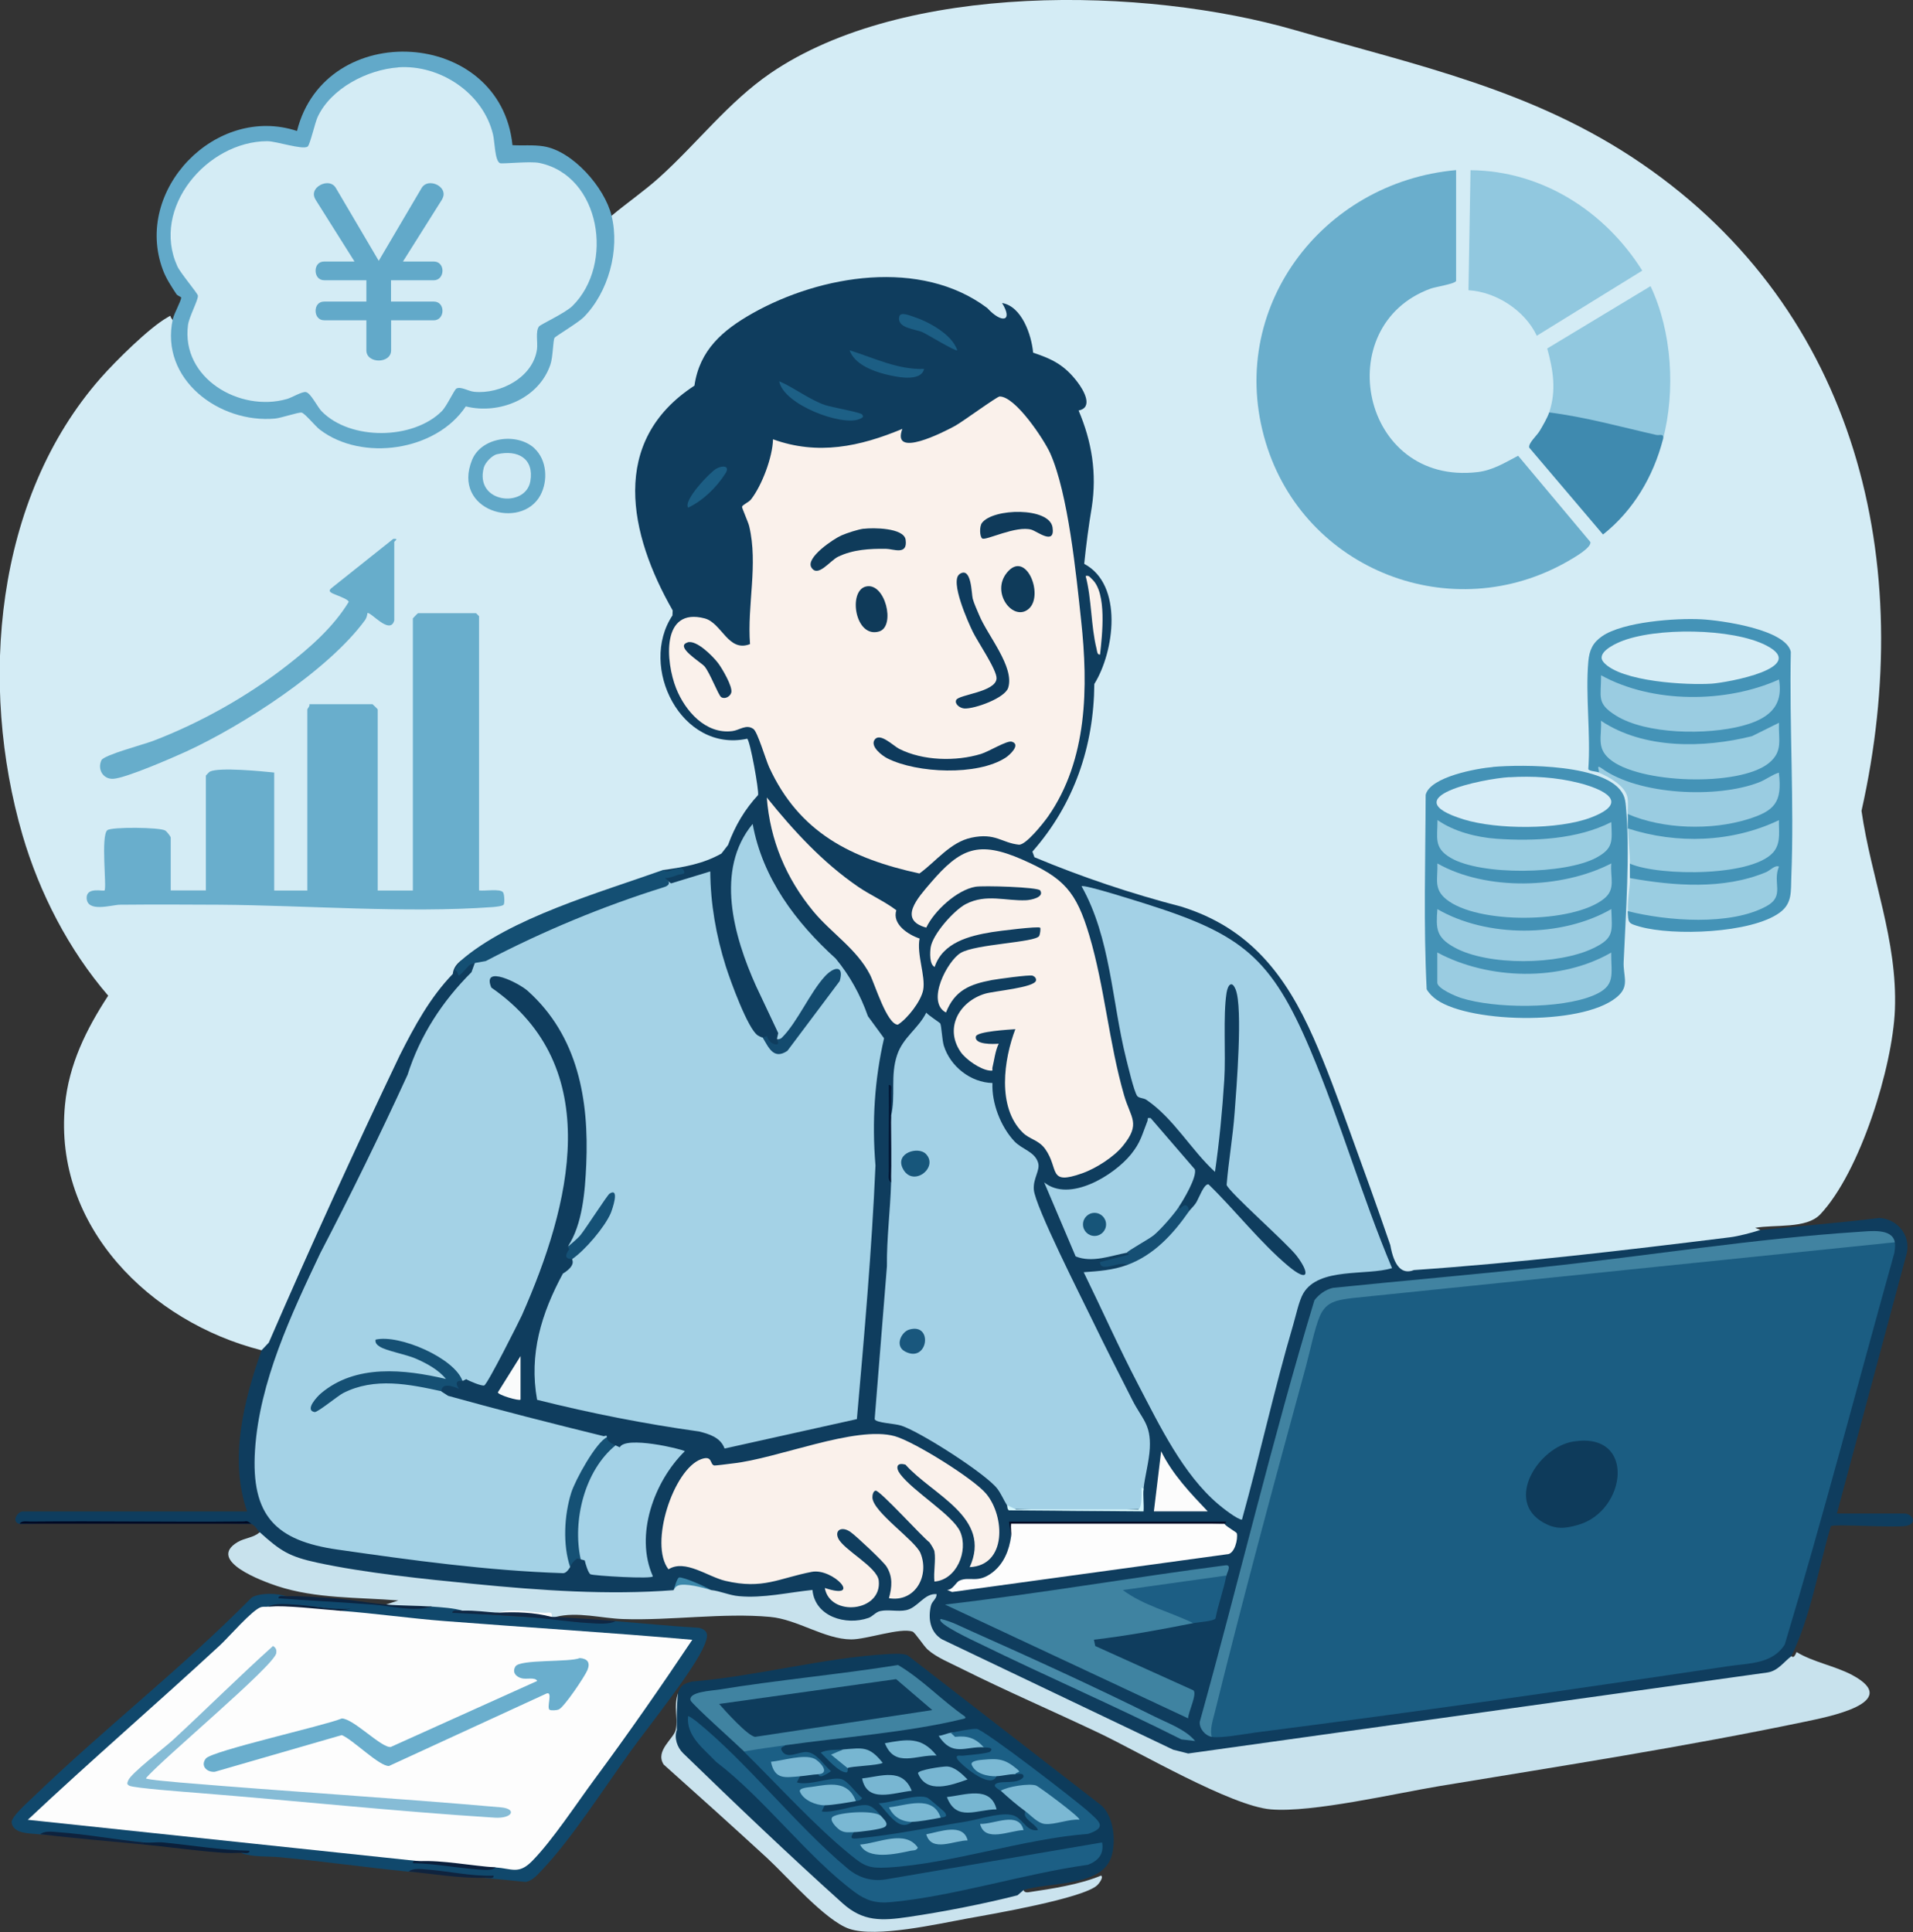 <?xml version="1.0" encoding="UTF-8"?>
<svg id="_レイヤー_2" data-name="レイヤー 2" xmlns="http://www.w3.org/2000/svg" viewBox="0 0 187.24 189.11">
  <rect x="0" y="0" width="187.24" height="189.11" fill="#333333" stroke="none"/>
  <defs>
    <style>
      .cls-1 {
        fill: #3c88ab;
      }

      .cls-2 {
        fill: #0f3959;
      }

      .cls-3 {
        fill: #17567b;
      }

      .cls-4 {
        fill: #3f8aaf;
      }

      .cls-5 {
        fill: #0e3b5d;
      }

      .cls-6 {
        fill: #011533;
      }

      .cls-7 {
        fill: #3f83a1;
      }

      .cls-8 {
        fill: #4083a1;
      }

      .cls-9 {
        fill: #7ab8d3;
      }

      .cls-10 {
        fill: #a3d1e6;
      }

      .cls-11 {
        fill: #155176;
      }

      .cls-12 {
        fill: #d3ebf5;
      }

      .cls-13 {
        fill: #79b6d2;
      }

      .cls-14 {
        fill: #1c6289;
      }

      .cls-15 {
        fill: #d7edf7;
      }

      .cls-16 {
        fill: #134b6f;
      }

      .cls-17 {
        fill: #175579;
      }

      .cls-18 {
        fill: #0e223d;
      }

      .cls-19 {
        fill: #81bcd6;
      }

      .cls-20 {
        fill: #a4d2e7;
      }

      .cls-21 {
        fill: #1b5d82;
      }

      .cls-22 {
        fill: #0f233e;
      }

      .cls-23 {
        fill: #62a9c9;
      }

      .cls-24 {
        fill: #1c5e84;
      }

      .cls-25 {
        fill: #6aaecc;
      }

      .cls-26 {
        fill: #0e3a5c;
      }

      .cls-27 {
        fill: #78b6d2;
      }

      .cls-28 {
        fill: #155175;
      }

      .cls-29 {
        fill: #faf1eb;
      }

      .cls-30 {
        fill: #10486c;
      }

      .cls-31 {
        fill: #67adcb;
      }

      .cls-32 {
        fill: #4492b6;
      }

      .cls-33 {
        fill: #0f2744;
      }

      .cls-34 {
        fill: #0f3d5e;
      }

      .cls-35 {
        fill: #0f3b5a;
      }

      .cls-36 {
        fill: #010c26;
      }

      .cls-37 {
        fill: #d4ecf5;
      }

      .cls-38 {
        fill: #7fbbd6;
      }

      .cls-39 {
        fill: #9acde1;
      }

      .cls-40 {
        fill: #7bb8d3;
      }

      .cls-41 {
        fill: #1c5f85;
      }

      .cls-42 {
        fill: #154f74;
      }

      .cls-43 {
        fill: #1b5f85;
      }

      .cls-44 {
        fill: #77b6d1;
      }

      .cls-45 {
        fill: #d4f6fd;
      }

      .cls-46 {
        fill: #000822;
      }

      .cls-47 {
        fill: #9acce1;
      }

      .cls-48 {
        fill: #0e3b5b;
      }

      .cls-49 {
        fill: #86bcd6;
      }

      .cls-50 {
        fill: #0e3c5c;
      }

      .cls-51 {
        fill: #7bb9d4;
      }

      .cls-52 {
        fill: #19577d;
      }

      .cls-53 {
        fill: #0a1f3c;
      }

      .cls-54 {
        fill: #0f3a59;
      }

      .cls-55 {
        fill: #478aa8;
      }

      .cls-56 {
        fill: #0f3a5a;
      }

      .cls-57 {
        fill: #a4d2e6;
      }

      .cls-58 {
        fill: #4183a1;
      }

      .cls-59 {
        fill: #0d3b5b;
      }

      .cls-60 {
        fill: #0b2441;
      }

      .cls-61 {
        fill: #155074;
      }

      .cls-62 {
        fill: #fcfcfc;
      }

      .cls-63 {
        fill: #1d6389;
      }

      .cls-64 {
        fill: #61a8c8;
      }

      .cls-65 {
        fill: #6aaecd;
      }

      .cls-66 {
        fill: #0c203b;
      }

      .cls-67 {
        fill: #fafbfb;
      }

      .cls-68 {
        fill: #d6edf6;
      }

      .cls-69 {
        fill: #c8e2ed;
      }

      .cls-70 {
        fill: #1d6086;
      }

      .cls-71 {
        fill: #91c8df;
      }

      .cls-72 {
        fill: #4493b7;
      }

      .cls-73 {
        fill: #0b1f3a;
      }

      .cls-74 {
        fill: #7fbbd5;
      }

      .cls-75 {
        fill: #144f73;
      }

      .cls-76 {
        fill: #69aecc;
      }

      .cls-77 {
        fill: #cae3ee;
      }

      .cls-78 {
        fill: #fdfdfd;
      }
    </style>
  </defs>
  <g id="_レイヤー_1-2" data-name="レイヤー 1">
    <g>
      <path class="cls-77" d="M100.18,185.01s.05.28.49.21c2.33-.35,4.96-.74,7.1-1.63.29.17-.25.83-.37.94-1.36,1.29-10.3,2.83-12.65,3.25-2.98.54-8.96,1.92-11.63,1.02-2.32-.79-6.07-5.11-8.05-6.94-3.34-3.07-6.72-6.11-10.11-9.14-.88-1.36,1.02-2.55,1.19-3.43.22-1.16-.24-2.28.21-3.54.13,1.89-.49,3.97.81,5.57,5.04,4.38,9.6,9.35,14.58,13.78,1.75,1.56,2.64,2.48,5.17,2.32,3.93-.24,9.17-1.79,13.27-2.43Z"/>
      <g>
        <path class="cls-59" d="M100.18,185.01l-.59.51c-3.34.85-7.27,1.62-10.68,2.12-2.63.39-4.44.46-6.44-1.34-5.24-4.71-10.51-9.74-15.6-14.68-.59-.57-.91-1.52-.62-2.29-.03-1.19,0-2.38.1-3.57.29-.83.54-.93,1.37-1.16,6.25-.51,12.99-2.35,19.19-2.69.6-.03,1.34-.09,1.91.11l18.95,14.68c1.31,1.11,1.54,3.88.89,5.35-1.17,2.63-6.1,2.19-8.49,2.96Z"/>
        <g>
          <path class="cls-41" d="M107.87,180.35c.2,1.12-.36,1.78-1.37,2.18-6.26.87-13.2,3.11-19.42,3.67-1.35.12-2.33-.18-3.42-.99-4.62-3.43-8.89-9.2-13.58-12.76-1.19-1.27-2.94-2.51-2.73-4.46.05-.06.68.4.81.5,5.02,4.07,9.73,10.17,14.78,14.39,1.06.9,2.34,1.31,3.72,1.09l21.19-3.62Z"/>
          <path class="cls-27" d="M89.24,175.29c-1.77.17-4.37,1.27-4.86-1.21,1.87-.2,3.94-1.09,4.86,1.21Z"/>
          <path class="cls-44" d="M97.54,177.11c-1.94,0-3.93,1.25-4.86-1.21,1.77-.18,4.28-1.16,4.86,1.21Z"/>
          <path class="cls-9" d="M92.07,177.92c-.71.14-2.17.41-2.84.41-.74.66-2.66-1.01-2.5-1.52.07-.2,3.11-.73,3.5-.62.76.22,2.29.94,1.84,1.74Z"/>
          <path class="cls-27" d="M92.64,172.91c.78,0,1.53.74,2.06,1.27-1.58.56-4.02,1.47-4.85-.61.02-.34,2.4-.66,2.79-.66Z"/>
          <path class="cls-44" d="M82.55,171.24c1.87-.14,2.52-.36,3.85,1.32-.54.27-3.16.32-3.44.51-.38.39-1.96-1.04-1.8-1.48l1.4-.35Z"/>
          <path class="cls-44" d="M91.67,171.84c-1.95-.11-4.09,1.26-5.06-1.21,2.16-.38,3.58-.67,5.06,1.21Z"/>
          <path class="cls-9" d="M96.33,171.03c-1.85-.1-3.1.97-4.46-1.12.38-.02.88-.27,1.21-.3.59-.06,1.67-.08,2.22.11.24.08,1.47.87,1.02,1.31Z"/>
          <path class="cls-14" d="M92.07,177.92c-.76-2.27-3.35-1.19-5.06-1.01.43.92,1.21,1.41,2.23,1.42-1.24,1.09-2.42-1.02-3.24-1.82,1.15,0,3.95-1.03,4.84-.5.16.1,1.57,1.29,1.64,1.4.31.45-.04.44-.41.51Z"/>
          <path class="cls-63" d="M82.55,171.24l-1.21.51,1.62,1.32s.06.41-.11.42c-.75.02-1.98-1.43-2.52-1.94.71-.33,1.48-.25,2.23-.3Z"/>
          <g>
            <path class="cls-43" d="M72.83,171.44c1.09-.82,2.76-1.05,4.05-.61-.24.21-.6.17-.31.61.51.78,1.63,0,2.41.06.95.07,1.66,1.29,2.35,1.86.02.05-.76.5-.92.51-.35.02-.27-.21-.29-.21.32-.7-.45-1.2-1.08-1.27-1.74-.17-5.28.86-1.08,1.09.18,0,.29.19.34.38l-.3.61c1.17.37,3.42-.6,4.36-.32.65.19,1.45,1.41,2.02,1.84-.17.27-.34.26-.6.3l-.48-.09c-.56-1.26-1.7-1.17-2.86-1.04-2.18.23-1.99.46-.05,1.11l.34.43-.3.61c1.19.2,3.44-.74,4.44-.61.52.07,1.02.63,1.33,1.01l-.41.25c-1.26-.44-6.25-.03-2.55.98l.33.4c-.45.66-.19.67.5.6,3.51-.34,7.04-1.09,10.51-1.64,1.29-.21,3.76-1.08,4.82-.51.81.44,1.15,1.52,2.19,1.35-.16-.61-1.6-1.1-1.22-1.82l.56-.06c.5,1.03,3.01,1.06,3.67.54.22-.17-3.76-3.36-4.54-2.65-.77.23-1.48.28-2.13.14-.13-.12-.87-.46-.41-.71.57-.31,2.04.1,2.64-.61.11-.49-.53-.31-.81-.3-.7-1.03-2.1-1.23-3.26-1-1.2.24.5.76,1.08.79l.36.41c-.58,1.41-3.69-1.33-3.85-1.72-.17-.43.29-.27.51-.29.46-.05,2.54-.21,2.73-.41.43-.44-.44-.39-.61-.4-.82-.91-1.6-1.18-2.83-1.04l-.41-.38c.53-.14,2.07-.44,2.53-.4.72.07,9.83,7.09,10.94,8.11,1.05.96,1.87,1.53-.04,2.17-6.34.48-13.37,2.93-19.6,3.29-1.82.1-2.28-.11-3.64-1.22-3.52-2.86-7.17-6.9-10.44-10.12Z"/>
            <g>
              <path class="cls-40" d="M97.95,175.29c.66-.42,2.78-.74,3.45-.52.26.08,4.47,3.2,4.24,3.35-1.02-.08-2.38.5-3.34.42-.72-.06-1.35-.81-1.92-1.23-.87-.64-1.64-1.3-2.43-2.03Z"/>
              <path class="cls-9" d="M86.2,177.72c.26.32.86.79.4,1.11-.35.24-2.49.5-3.04.51-.51,0-.85.09-1.33-.19-.27-.16-1.18-1.02-.7-1.33.65-.42,3.88-.67,4.66-.1Z"/>
              <path class="cls-9" d="M83.77,176.3c-.85.15-2.22.39-3.04.41-.87.01-2.09-.5-2.43-1.32-.17-.4.9-.44,1.14-.48,1.78-.27,3.55-.66,4.33,1.39Z"/>
              <path class="cls-13" d="M78.3,173.87c-1.4.11-2.48.39-2.84-1.42,1.14-.1,3.2-.78,4.25-.3.47.21,1.63,1.41.41,1.52-.63.03-1.2.15-1.82.2Z"/>
              <path class="cls-51" d="M97.54,173.87c-.86.02-2.06-.23-2.43-1.12-.17-.41.88-.48,1.11-.5,1.55-.15,2.17-.05,3.33.92.46.39-.01.22-.19.49-.66,0-1.2.18-1.82.2Z"/>
              <path class="cls-74" d="M84.17,180.56c1.81-.14,4.45-1.5,5.67.3-.19.33-.43.24-.7.3-1.43.31-4.21.95-4.96-.61Z"/>
              <path class="cls-38" d="M100.18,179.14c-1.34.03-3.8,1.26-4.25-.61,1.36.06,3.79-1.29,4.25.61Z"/>
              <path class="cls-19" d="M94.71,180.15c-1.32-.01-3.53,1.21-4.05-.6,1.27-.23,3.62-1.17,4.05.6Z"/>
            </g>
          </g>
          <g>
            <path class="cls-8" d="M72.83,171.44c-.69-.68-5.14-4.65-5.24-5-.23-.85,2.09-.94,2.74-1.05,5.82-.95,11.74-1.48,17.57-2.41,2.36,1.39,4.26,3.45,6.51,5.01.26.24-.14.26-.31.3-5.06,1.25-11.91,1.79-17.22,2.54-1.35.19-2.71.37-4.05.61Z"/>
            <path class="cls-50" d="M91.26,167.39l-17.34,2.62c-.69-.04-2.98-2.58-3.53-3.22l17.32-2.43,3.55,3.04Z"/>
          </g>
        </g>
      </g>
      <path class="cls-57" d="M76.07,101.75c-3.3-6.81-7.9-15.44-2.13-22.28.53,4.32,2.55,8.01,5.37,11.24,1.23,1.41,2.86,2.62,3.93,4.17.98,1.42,1.32,2.95,2.1,4.38.26.48,1.59,2.1,1.63,2.23.07.3-.72,3.23-.78,4.01-.3,3.96.14,8.33-.21,12.35l-1.64,21.36-13.75,3.06c.01-.7-.51-1.16-1.12-1.41-2.09-.86-6.92-1.19-9.45-1.69-2.62-.52-5.24-1.17-7.84-1.79.07-.64-.19-1.27-.2-1.89-.02-1.28.14-4.45.43-5.64.09-.36,2.22-5.22,2.41-5.49.29-.42.98-.57,1.19-1.14l-.04-.47c1.61-1.42,3.38-3.19,3.76-5.37l-2.64,3.81c-.48.69-.97.96-1.48.81,2.37-7.25,2.37-19.54-4.16-24.71-.38-.3-2.93-2.06-3.13-1.12-.06.29,2.51,2.09,2.94,2.52,8.89,9.03,3.58,24.34-1.62,33.84-.25.46-1.8,3.3-1.97,3.4-.34.2-2.06-.4-2.39-.78l-.45-.04c-1.13-1.82-3.47-2.85-5.48-3.42-.67-.19-2.9-.51-1.31.02,1.19.22,5.37,1.68,5.69,2.69.22.69.15.95-.61.83-4.07-.93-9.62-1.35-12.27,2.49,3.53-3.09,7.62-3.25,12.04-2.06l.37.5c5.15,1.14,10.78,2.69,15.96,4,.3.07.78.07.24.46l.03.44c-2.98,3.05-4.51,7.49-3.42,11.77l-.25.55c.11.34.05.67.41,1.01-7.08-.29-14.34-.94-21.34-2.06-5.09-.81-9.62-1.38-10.24-7.59-1.27-12.65,12.07-30.85,16.07-42.83,1.52-2.95,3.41-5.39,5.78-7.69,3.8-2.45,7.89-4.04,12.1-5.62.89-.33,6.68-2.12,6.74-2.48l4.66-1.42c-.16,5.7,1.75,11.94,4.66,16.81l.52.08c.35.66.84,1.56,1.64.92l5.03-6.7c.4-1.38-.9.06-1.3.6-1.17,2.12-2.54,4-4.12,5.63l-.35-.33Z"/>
      <path class="cls-20" d="M60.27,141.46c.17-.14,1.19-.73,1.34-.75,1.63-.2,4.74,1.14,6.56.96.12.56-.52.47-.91.81-1.41,1.22-2.31,2.85-2.88,4.62-.84,2.62-1.31,5.33.35,7.74l-6.96-.23c-.6-.5-.79-1.28-.94-1.99-.96-.78-.69-2.99-.53-4.22.19-1.39.58-2.76,1.21-4.02.53-1.06,1.54-2.94,2.76-2.91Z"/>
      <path class="cls-61" d="M45.28,135.18s-.54.48.4.61c-.16,1.36-1.67-.24-2.43.4-3.19-.7-6.59-1.4-9.66.17-.53.27-2.51,1.91-2.8,1.86-1.01-.19.28-1.54.61-1.82,3.41-2.9,8.19-2.37,12.25-1.42-.73-.91-1.91-1.54-2.97-2-.95-.41-2.86-.75-3.5-1.16-.25-.16-.48-.35-.42-.69,2.3-.55,7.74,1.8,8.51,4.05Z"/>
      <path class="cls-28" d="M59.46,140.65s.14.18.26.14c.41-.12.75-.54,1.36-.34l-.81,1.01c-3.07,2.48-4.25,7.41-3.44,11.14-.7.44.64,1.81.4,2.02-1.02.16-.73-.17-1.04-.88-.06-.14-.2-.83-.38-.33-.74-2.18-.59-5.09.1-7.29.38-1.22,2.44-5,3.55-5.47Z"/>
      <path class="cls-16" d="M74.65,101.55c.34-.66-.62-1.55-.81-2.13,1.25-.23,1.35,1.61,1.93,2.33.29.36.24.02.3,0,.18-.06.29,0,.49-.21,1.47-1.47,2.73-4.39,4.17-5.96.89-.97,1.92-1.15,1.46.45l-5.12,6.83c-1.34.91-1.83-.31-2.42-1.3Z"/>
      <path class="cls-11" d="M56.01,123.22c-.13.09-1.16.66-1.21.61-.08-.68.38-1.33.81-1.82.07-.08.87-.7,1.21-1.12.5-.61,2.63-3.92,2.84-4.05,1.04-.66.26,1.57.11,1.93-.6,1.37-2.51,3.61-3.75,4.46Z"/>
      <path class="cls-34" d="M64.93,85.14c1.18-.42,4.69-1.37,5.47-1.93.95-.67,1.75-4.73,3.46-5.29l-.83-5.34c-5.9,1.62-10.02-5.77-8.45-10.78.15-.49.93-1.63.92-1.84-.02-.34-1.17-2.27-1.42-2.84-3.12-7.25-3.96-13,2.37-18.77.3-.28,1.06-.58,1.2-.82.19-.33.31-1.49.54-2.09,1.9-4.94,11.58-8.33,16.48-8.64,5.01-.32,10,.51,13.58,4.26.15-.46-1.17-1.53-.18-1.81,1.32-.38,3,2.69,3.27,3.79.09.37-.03,1.09.07,1.24.05.07,1.16.31,1.47.46,1.27.58,2.31,1.43,3.05,2.63.53.86,1.67,2.94-.08,2.92,2.68,4.48,1.39,9.93.59,14.77,3.48.97,2.97,7.85,1.94,10.45-.21.54-.77,1.11-.87,1.56-.22.99-.11,2.78-.27,3.98-.62,4.49-2.75,9.1-5.84,12.38,0,.89,13.03,4.45,14.62,5.02,9.98,3.59,12.07,10.61,15.56,19.69,2.02,5.24,3.82,10.59,5.69,15.89,3.93-.25,7.91-.6,11.83-1,7.73-.78,15.51-1.83,23.2-2.63,3.88-.4,7.78-.7,11.65-1.18,1.77.1,3.08,1.7,2.68,3.46l-6.84,25.47h6.58c.82,0,1.35.99.2,1.21-1.07.21-7.09-.21-7.37.03-1.25,4.23-1.94,8.77-3.87,12.74.15.88-1.43,1.82-2.29,2l-56.76,7.93-1.65-.42-22.63-10.81c-1.42-.84-1.75-2.7-1.12-4.13-1.26,1.17-2.81,1.64-4.65,1.41-2.55,1.88-6.12.93-7.24-2-3.16.76-6.22.76-9.16-.02l-.25-.44c-1-.24-1.98-.5-2.96-.78-.08.46-.31.72-.69.78-.22.12-.44.23-.67.32s-.45.16-.68.18c-9,.55-18.83-.6-27.76-1.78-2.69-.36-5.67-.78-8.16-1.66-1.08-.38-3.15-1.6-3.25-2.73-.27-.24-.34-.58-.81-.81-7.62-.19-15.18-.19-22.69,0-.84-.2-.19-1.22.3-1.22h21.98c-1.79-5.07-.33-10.9,1.42-15.8,1.43-4,3.65-8.38,5.43-12.29,2.71-5.95,5.61-12.8,8.64-18.5,1.43-2.69,3.07-5.28,5.37-7.29.29.18.29.44-.01.76.57-.82,1.04-1.01,1.43-.56l-.32.89c-2.87,2.86-5.03,6.19-6.26,10.05-2.7,5.89-5.55,11.71-8.55,17.47-2.85,6.01-5.95,12.58-6.38,19.27-.41,6.44,2.05,8.87,8.08,9.73,7.3,1.05,14.61,2.06,22.09,2.31.21-.01.43-.2.65-.56.09-.29.32-.59.7-.88l.31.07.44.12c.07.29.33,1.24.57,1.36.28.14,6.14.5,6.1.19-1.79-4.02.12-9.29,3.13-12.24-.31-.22-5.81-1.53-6.37-.38l-.43-.2c-.61-.27-.88-.54-.81-.81-.3-.49,0-.17-.02-.15-.01.01-.3.07-.31.07-5.09-1.25-10.2-2.55-15.23-3.95l-.65-.42c.01-.66.58-.75,1.71-.27-.36-.47-.28-.89.32-.74l.39-.2c.3.19,1.55.71,1.77.61.35-.17,3.48-6.41,3.69-6.88,4.74-10.72,8.25-24.27-3-32.06-.97-2.31,2.73-.43,3.57.33,4.91,4.41,6,10.64,5.72,17-.12,2.6-.36,5.86-1.81,8.03l.15.24c-.47.64-.39.97.26.97.23.44-.06.92-.89,1.43-2.1,3.89-3.33,7.88-2.52,12.35,5.27,1.32,10.55,2.36,15.85,3.1,1.01.25,2.11.59,2.5,1.67l12.95-2.88c.72-8.18,1.46-16.54,1.82-24.83-.36-4.31-.08-8.46.84-12.45l-1.58-2.16c-.74-2.11-1.79-3.99-3.15-5.64-3.9-3.53-7.17-7.87-8.13-13.18-3.71,4.48-1.86,11,.33,15.87l2.17,4.6-.14.64c.57.77-.76.56-.96-.34l-.46.14c-.15-.06-.3-.12-.44-.21-.97-.63-2.69-5.37-3.13-6.76-.95-3.01-1.5-6.13-1.52-9.29l-3.84,1.17-.39-.3c-.32.25-.46-.08-.41-1.01Z"/>
      <path class="cls-46" d="M24.61,149.15H1.92c.21-.34.77-.2,1.11-.21,6.96-.07,13.93.07,20.89-.01.34-.1.48.12.69.22Z"/>
      <path class="cls-1" d="M69.59,155.64c-.98-.1-2.65-.08-3.65,0,.06-.25.35-1.2.53-1.23.41-.07,2.63.91,3.12,1.23Z"/>
      <g>
        <path class="cls-7" d="M116.79,158.88c-3.22.64-6.46,1.24-9.72,1.62l.13.62,9.61,4.34c.39.34-.52,2.17-.52,2.74l-23.8-11.14c9.18-1.06,18.3-2.65,27.46-3.84.65-.08.13.76.09,1l-.31.45-8.67,1.22c-.29.08,5.07,2.27,5.43,2.4l.3.59Z"/>
        <path class="cls-24" d="M120.03,154.22c-.26,1.43-.79,2.78-1.06,4.21-.24.28-1.73.36-2.18.45-2.24-1.1-4.89-1.73-6.89-3.24l10.13-1.42Z"/>
        <path class="cls-55" d="M116.99,170.42l-1.36-.16c-6.51-3.28-13.23-6.18-19.78-9.39-.3-.15-4.3-1.98-3.78-2.4,1.01.22,2.02.76,2.97,1.18,5.93,2.64,12.16,5.49,17.96,8.37,1.33.66,3.06,1.28,3.98,2.4Z"/>
        <g>
          <path class="cls-21" d="M185.46,121.6c.06.31,0,.74-.05,1.06-3.57,12.77-6.91,25.62-10.72,38.31-1.22,1.93-3.51,1.82-5.57,2.13-15.35,2.3-30.8,4.51-46.19,6.48-1.09.14-3.38.59-4.33.43-.61-.35-.5-.88-.36-1.46,3.3-12.99,6.69-25.89,10.15-38.68.85-2.58,1.36-2.82,3.91-3.22l52.56-5.41c.27-.03.48.11.6.35Z"/>
          <path class="cls-58" d="M185.46,121.6l-53.18,5.47c-1.39.19-2.48.32-3.1,1.76-.51,1.19-.98,3.53-1.36,4.92-3.07,11.23-6.12,22.53-8.91,33.83-.17.7-.53,1.76-.3,2.43-.64-.1-1.24-.81-1.18-1.47,3.82-13.73,7.1-27.66,11.22-41.26.45-.59,1.08-1.05,1.82-1.22,6.88-.7,13.77-1.3,20.65-2.04,10.09-1.09,20.74-2.79,30.8-3.44,1.12-.07,3.29-.38,3.54,1.01Z"/>
          <path class="cls-48" d="M154.01,141.1c6.17-.98,5.2,6.81.46,8.16-1.32.38-2.2.46-3.42-.23-3.81-2.15-.46-7.39,2.96-7.93Z"/>
        </g>
      </g>
      <path class="cls-78" d="M119.83,149.15c.26.34,1.19.8,1.23.95.12.54-.21,2.04-.97,2.04l-26.9,3.69-.5-.2c.58,0,.86-.75,1.22-.91,1.01-.46,1.78.32,3.24-.81,1.12-.87,1.63-2.18,1.82-3.55l-.1-1.29c7.01-.09,14-.07,20.96.07Z"/>
      <path class="cls-36" d="M98.96,150.37l-.2-1.42h21.17c.25.01-.11.19-.1.2h-20.87c-.04.39.05.84,0,1.22Z"/>
      <path class="cls-70" d="M84.37,40.57c.24.25-.02.36-.25.45-1.71.73-7.45-1.41-7.85-3.7,1.51.65,2.9,1.77,4.46,2.32.63.22,3.44.71,3.64.92Z"/>
      <path class="cls-24" d="M90.45,36.11c-.32,1.35-2.82.77-3.85.51-1.23-.31-3-1.01-3.44-2.33,2.38.74,4.73,1.92,7.29,1.82Z"/>
      <path class="cls-29" d="M107.67,64.07c-.29.05-.29-.36-.34-.56-.56-2.24-.47-4.87-1.07-7.13.33-.08.41.11.61.3,1.51,1.36,1,5.53.8,7.4Z"/>
      <path class="cls-24" d="M93.69,34.29c-.14.14-2.97-1.58-3.39-1.77-.69-.32-2.58-.38-2.27-1.56.12-.46,1.07-.06,1.37.04,1.48.48,3.8,1.73,4.3,3.3Z"/>
      <path class="cls-24" d="M67.36,49.69c-.52-.69,2.14-3.48,2.76-3.82s1.37-.28.88.48c-.87,1.36-2.19,2.65-3.64,3.34Z"/>
      <path class="cls-10" d="M116.38,118.56c.17-.24.46-.47.69-.83.25-.39.78-1.9,1.22-1.8,2.57,2.49,5.09,5.73,7.81,8,2.01,1.68,2.13.72.81-1.01-.94-1.23-6.68-6.28-6.85-6.94.19-2.34.61-4.71.78-7.05.18-2.4.82-10.21.11-12.05-.37-.95-.77-.5-.9.32-.35,2.27-.06,5.97-.22,8.49-.19,3-.48,6.06-.91,9.02-2.37-2.18-4.04-5.24-6.72-7.06-.27-.18-.73-.15-.89-.37-.32-.42-.92-3.01-1.1-3.71-1.39-5.58-1.5-11.75-4.35-16.82.27-.2,5.64,1.52,6.44,1.77,9.26,2.94,12.13,5.22,15.95,14.24,2.96,7,5.05,14.37,8,21.37-2.49.77-7.14-.12-8.68,2.46-.43.73-.73,2.19-.99,3.07-1.86,6.3-3.26,12.77-5.02,19.09-.44,0-1.94-1.18-2.33-1.52-3.44-2.92-5.72-7.67-7.8-11.65-1.9-3.63-3.56-7.37-5.36-11.05,1.45-.1,2.87-.2,4.25-.71l.33-.57c2.14-.93,3.78-2.65,5.13-4.52l.62-.18Z"/>
      <path class="cls-62" d="M118.21,147.94h-5.27l.71-5.88c1.12,2.27,2.84,4.07,4.56,5.88Z"/>
      <path class="cls-67" d="M50.95,137c-.16.16-2.22-.46-2.22-.71l2.22-3.55v4.25Z"/>
      <path class="cls-10" d="M87.21,109.25c.48-2.01-.09-3.95.6-5.99.58-1.73,2.09-2.59,2.85-4.14.19.25,1.33.98,1.37,1.06.12.21.18,1.64.35,2.18.64,2.04,2.63,3.6,4.76,3.65-.09,1.96.8,4.25,2.12,5.68.78.84,2.02,1.02,2.35,2.13.22.74-.51,1.53-.42,2.63.12,1.63,4.67,10.59,5.71,12.74,1.27,2.63,2.6,5.23,3.92,7.83.97,1.92,1.84,2.36,1.72,4.75-.07,1.29-.48,2.72-.61,3.95-.1.63-.16,1.29-.18,1.97-4.2.28-8.68.2-12.92-.01l-.27-.34c-.33-.53-.56-1.1-.93-1.6-1.1-1.47-7.58-5.6-9.41-6.19-.67-.22-2.49-.26-2.61-.64l1.2-14.96c-.03-2.74.33-5.47.41-8.2-.15-2.14-.16-4.34,0-6.48Z"/>
      <path class="cls-45" d="M111.93,145.71c-.07.71.05,1.51,0,2.23l-13.18-.1c-.2-.13-.13-.42-.19-.51l.9.42h11.93c.43-.1.34-1.75.34-2.14l.2.11Z"/>
      <path class="cls-6" d="M87.21,109.25c.01,2.15.06,4.33,0,6.48-.34-.21-.2-.77-.21-1.11-.03-2.8.03-5.61,0-8.41.35-.05.19.46.2.71.03.77,0,1.56,0,2.33Z"/>
      <path class="cls-3" d="M90.61,112.94c1.34,1.34-1.34,3.41-2.28,1.37-.67-1.47,1.53-2.11,2.28-1.37Z"/>
      <path class="cls-52" d="M88.98,130.15c2.39-.72,1.86,3.34-.4,2.14-1.03-.55-.36-1.91.4-2.14Z"/>
      <path class="cls-10" d="M115.37,118.16l.19.43c-.33.63-1.68,2.06-2.27,2.54-.72.58-2.18,1.67-2.99,1.49-1.62.3-3.4,1.02-5.02.36l-3.08-7.25c2.46,2.01,6.82-.67,8.5-2.74.97-1.2,1.08-1.94,1.61-3.26.08-.21-.11-.35.32-.28l4.32,5.01c.22.75-1.11,3-1.59,3.7Z"/>
      <path class="cls-42" d="M116.38,118.56c-1.55,2.23-3.42,4.29-6.08,5.27-.59-.51-2.61.85-2.64-.3l2.84-.72c-.03-.08-.21-.17-.2-.19.02-.16,2.19-1.34,2.64-1.72.74-.63,1.88-1.94,2.43-2.74l.1.2c.43-.54.85-.53.91.21Z"/>
      <circle class="cls-17" cx="107.13" cy="119.85" r="1.13"/>
      <path class="cls-29" d="M99.37,100.74c-.59.04-3.74.22-3.85.71-.19.83,1.76.76,2.23.71-.35.76-.42,1.54-.61,2.33-.06.26.16.35-.29.3-.9-.1-2.32-1.08-2.83-1.83-1.61-2.36-.1-4.94,2.39-5.69.88-.27,4.85-.59,4.99-1.29.05-.22-.14-.41-.34-.48-.32-.1-3.4.33-3.96.43-2.17.41-3.65,1-4.51,3.18-1.98-1.04.14-5.07,1.45-5.84,1.47-.87,7.3-1.01,7.67-1.65.1-.18.16-.75.1-.81-.17-.17-4.13.33-4.73.43-2.24.37-4.8,1.02-5.6,3.41-.52-.24-.46-1.43-.39-1.91.2-1.3,2.29-3.65,3.45-4.25,2.01-1.03,3.9-.28,5.89-.37.46-.02,1.82-.28,1.38-.96-.21-.33-5.58-.49-6.33-.36-1.82.31-4.04,2.36-4.82,4-2.83-.77-.77-2.97.41-4.36,2.95-3.45,4.72-4.17,8.99-2.3,4.09,1.8,5.28,3.13,6.56,7.42,1.5,5.05,1.91,10.46,3.4,15.64.64,2.24,1.68,2.76-.11,4.96-.89,1.1-2.66,2.22-3.99,2.69-3.39,1.2-2.23-.42-3.61-2.37-.65-.91-1.53-.94-2.22-1.63-2.52-2.5-1.84-7.15-.7-10.14Z"/>
      <path class="cls-29" d="M91.47,151.89c-.04-.23-.34-.7-.5-.92-.71-.53-4.88-5.14-5.27-5.06-.24.05-.32.44-.31.69.08,1.43,4.21,4.19,4.71,5.44.9,2.23-.54,4.82-3.09,4.4.3-1.11.39-2.1-.24-3.1-.31-.5-2.96-2.98-3.51-3.37-.84-.61-1.59-.21-1.22.6.52,1.14,3.82,2.8,3.97,4.15.33,3.07-4.77,3.58-5.28.72,3.79,1.25.8-1.97-1.27-1.58-3.23.62-4.77,1.75-8.47.88-1.73-.41-3.94-2.15-5.56-1.13-1.92-2.46.48-9.8,3.2-10.78,1.14-.41.82.51,1.28.62.09.02,1.47-.16,1.78-.2,4.42-.47,12.04-3.74,15.89-2.67,1.87.52,7.71,4.15,8.95,5.64,1.83,2.2,2.03,7.01-1.62,7.18,2.22-4.86-3.64-7.06-6.28-10.03-.87-.26-1,.28-.52.92,1.29,1.72,5.18,4.03,5.88,5.66.8,1.86-.35,4.69-2.53,4.86-.11-.9.15-2.09,0-2.94Z"/>
      <path class="cls-29" d="M90.01,91.86c-.31,1.52.6,3.69.35,5.04-.21,1.11-1.55,2.82-2.48,3.4-1.07-.02-2.26-3.99-2.73-4.9-1.3-2.52-3.78-4.06-5.55-6.2-2.66-3.23-4.23-6.95-4.55-11.14,2.61,3.25,5.5,6.39,8.97,8.76,1.21.82,2.6,1.43,3.71,2.28-.43,1.36,1.15,2.39,2.28,2.77Z"/>
      <path class="cls-29" d="M73.41,63.04c-.29-3.8.81-7.79-.08-11.53-.09-.39-.72-1.79-.7-1.9.05-.22.66-.43.89-.74,1.06-1.37,2.1-4.12,2.14-5.87,4.39,1.59,8.5.72,12.66-1.02-1.1,2.95,4.04.32,5.17-.3.7-.38,4.09-2.87,4.35-2.87,1.54-.02,4.33,4.19,4.94,5.53,1.77,3.93,2.56,11.93,3.04,16.41.7,6.47.64,13.64-3.25,19.19-.44.62-2.17,2.81-2.85,2.74-1.68-.18-2.28-1.18-4.62-.69-2.1.44-3.47,2.33-5.11,3.51-6.66-1.45-11.77-4-14.71-10.41-.33-.73-1.13-3.44-1.53-3.73-.7-.51-1.36.11-2.06.2-2.62.34-4.63-1.97-5.51-4.18-1.03-2.6-1.48-7.97,2.79-6.85,1.68.44,2.3,3.35,4.43,2.52Z"/>
      <g>
        <path class="cls-5" d="M93.92,56.19c1.19-.79,1.16,1.96,1.29,2.42.14.5.42,1.1.63,1.6.82,2,3.48,5.07,2.84,7.11-.32,1.02-3.27,2.07-4.27,2.03-.45-.02-1-.44-.82-.83.25-.54,3.88-.77,3.95-2.11.04-.84-1.86-3.61-2.32-4.56-.43-.88-2.29-4.99-1.29-5.66Z"/>
        <path class="cls-26" d="M85.61,72.4c.52-.73,1.83.61,2.4.9,2.33,1.18,5.55,1.25,8.01.5.78-.24,2.54-1.34,3.01-1.2.93.28-.23,1.33-.61,1.57-2.77,1.79-8.66,1.52-11.55.07-.52-.26-1.73-1.17-1.26-1.84Z"/>
        <path class="cls-35" d="M84.53,51.76c.92-.12,3.94-.1,4.11,1.07.22,1.56-1.19.9-1.92.89-1.59-.02-3.25.07-4.7.78-.79.39-1.97,2.07-2.6,1.05-.6-.95,2.16-2.8,2.94-3.14.55-.24,1.59-.58,2.18-.66Z"/>
        <path class="cls-56" d="M96.14,52.71c-.25-.17-.29-1.17-.03-1.52,1.08-1.46,6.6-1.57,6.91.43.27,1.81-1.49.4-2.06.23-1.49-.44-4.48,1.09-4.81.86Z"/>
        <path class="cls-35" d="M100.73,59.56c-1.49,1.39-3.8-1.5-2.18-3.5,1.86-2.29,3.63,2.14,2.18,3.5Z"/>
        <path class="cls-54" d="M84.72,57.42c1.91-.51,2.98,3.89,1.33,4.39-2.35.7-3.06-3.92-1.33-4.39Z"/>
        <path class="cls-2" d="M67.29,62.88c.87-.28,2.47,1.34,2.99,2.02.4.53,1.44,2.3,1.3,2.88-.09.38-.61.7-.99.46-.28-.18-1.1-2.39-1.64-3.02-.36-.41-2.93-1.93-1.66-2.33Z"/>
      </g>
      <g>
        <g>
          <path class="cls-37" d="M59.86,21.12c1.52-1.27,3.18-2.41,4.66-3.74,3.7-3.33,6.74-7.36,10.87-10.2C88.48-1.79,112.02-1.32,126.76,2.95c12.05,3.49,23.38,5.84,33.93,13.07,21.12,14.47,26.96,39.1,21.51,63.35.95,6.6,3.53,12.65,3.27,19.46-.22,5.61-3.41,15.91-7.31,20.04-1.37,1.44-4.48.97-6.37,1.32l.51.2c-.5.16-1,.31-1.51.43s-1.01.24-1.53.3c-10.27,1.27-20.56,2.49-30.87,3.2-1.17.46-1.94-.36-2.31-2.44-1.3-3.8-2.67-7.58-4.04-11.35-1.08-2.97-2.21-6.08-3.47-8.93-2.72-6.14-6.23-10.76-12.93-12.85-4.93-1.28-9.73-2.89-14.39-4.84l-.2-.55c4.11-4.67,6.01-10.34,6.06-16.41,1.96-3.15,2.86-9.71-.99-11.76.19-1.85.43-3.7.74-5.54.51-3.32.01-6.42-1.29-9.47,1.49-.29.48-2.01-.11-2.78-1.26-1.66-2.45-2.25-4.34-2.88-.16-1.76-1.12-4.54-3.04-4.86,1.11,1.8-.02,2.05-1.45.49-6.5-4.88-16.29-3.24-22.96.51-2.96,1.67-5.2,3.62-5.7,7.09-8.38,5.45-6.38,14.57-2.13,22l-.02.49c-3.34,5.02.85,13.45,7.31,12.07.28.13,1.17,5.07,1.07,5.51-1.28,1.38-2.26,3.01-2.94,4.89l-.65.84c-1.8,1.02-3.76,1.35-5.71,1.61l-.51.61c-6.06,1.74-11.8,4.14-17.2,7.19-.67.64-1.39,1.02-2.14,1.12-.45.37-.69.79-.73,1.25-2.22,2.3-3.75,5.11-5.19,7.97-4.45,9.31-8.74,18.71-12.82,28.12l-.71.75c-10.89-2.76-20.38-12.12-19.24-24,.38-3.98,2.08-7.42,4.23-10.71-3.86-4.48-6.73-10.05-8.39-15.73-4.28-14.71-2.75-32.94,7.69-44.77,1.41-1.6,4.71-4.88,6.48-5.88.48-.27.16-.2.51.21l.32.5c-.83,6.72,6.67,10.29,12.37,8.25,2.22,2.09,4.02,3.39,7.26,3.48,3.41.09,6.52-1.31,8.6-4.02,4.72.83,8.4-1.73,8.5-6.6,4.13-2.29,6.4-6.38,5.61-11.2l.3-.54Z"/>
          <g>
            <g>
              <path class="cls-76" d="M46.9,87.16c.52.08,2.08-.2,2.34.19.13.18.17,1.03.06,1.2-.09.15-.84.22-1.08.24-8.47.61-18.2-.17-26.75-.23-3.2-.02-6.51-.03-9.72,0-.8,0-3.26.82-3.27-.69,0-1.07,1.64-.6,1.75-.71.24-.24-.39-5.37.28-5.9.42-.33,5.15-.29,5.67.04.14.09.53.58.53.69v5.17h3.44v-11.24s.31-.36.41-.4c.93-.43,5.05-.03,6.28.1v11.55h3.24v-17.73c0-.07.27-.31.2-.51h6.18s.51.47.51.51v17.73h3.44v-26.64s.47-.51.51-.51h5.67s.3.28.3.3v26.84Z"/>
              <path class="cls-31" d="M38.59,60.73c-.42,1.5-2.35-.93-2.63-.71-.02.23-.09.48-.23.68-3.59,4.91-11.99,10.33-17.52,12.87-1.37.63-5.83,2.56-7.09,2.66-1.04.08-1.61-.94-1.19-1.82.25-.51,4.14-1.54,5.01-1.87,4.59-1.75,9.22-4.34,13.1-7.36,2.28-1.77,4.58-3.78,6.09-6.26-.02-.3-1.44-.72-1.7-.9-.22-.16-.2-.23-.03-.42l6.09-4.85c.62-.05.1.22.1.3v7.7Z"/>
              <g>
                <path class="cls-64" d="M52.3,43.88c1.23,1.14,1.36,3.16.59,4.6-1.88,3.48-8.69,1.51-6.69-3.45.91-2.26,4.4-2.72,6.11-1.15Z"/>
                <path class="cls-12" d="M48.66,44.46c2.02-.46,3.63.42,3.25,2.64-.46,2.67-5.47,2.17-4.56-1.32.13-.49.8-1.21,1.31-1.32Z"/>
              </g>
              <g>
                <path class="cls-25" d="M142.52,27.5c-.09.28-1.97.57-2.49.75-9.93,3.61-6.83,19.3,4.59,17.96,1.48-.17,2.69-.93,3.97-1.6l7.07,8.44c.15.55-1.66,1.57-2.14,1.85-11.37,6.58-25.87.93-29.64-11.61-3.92-13.01,5.47-25.46,18.64-26.64v10.84Z"/>
                <path class="cls-71" d="M150.42,32.87c-1.15-2.46-3.96-4.3-6.69-4.46l.2-11.75c6.97.05,13.17,4.02,16.81,9.83l-10.33,6.38Z"/>
                <path class="cls-71" d="M151.63,40.37c.72-2.15.39-4.14-.19-6.26l10.11-6.1c2.11,4.45,2.45,10.25,1.22,14.99-3.33-.68-6.71-1.37-10.14-2.08l-1-.55Z"/>
                <path class="cls-4" d="M151.63,40.37c3.56.45,6.98,1.41,10.47,2.2.37.08.79-.2.67.43-.95,3.65-2.9,6.97-5.87,9.32l-7.22-8.5c-.12-.43.74-1.17,1.02-1.64s.76-1.29.93-1.81Z"/>
              </g>
            </g>
            <path class="cls-75" d="M64.93,85.14c.5.57,1.64-.73,2.02.1.18.39-.39.32-.61.4-.4.14-.79.31-1.22.31.03.09.21.18.21.2.29.31.15.55-.44.72-5.93,1.86-11.71,4.26-17.34,7.2l-1.06.19c-.08.05-.3.05-.51.19-.22.15-.95,1.11-1.11,1.02-.03-.02-.09-.55-.41-.5l.61-.91c4.83-4.22,13.75-6.73,19.85-8.91Z"/>
            <g>
              <g>
                <path class="cls-72" d="M159.33,89.19l.54-.29c3.55.76,7.33,1.09,10.88.2,2.4-.6,3.09-1.18,2.75-3.66-2.02,1.12-4.45,1.46-6.74,1.55-1.42.05-5.52-.04-6.66-.54-.24-.1-.43-.29-.57-.51,0-.44,0-1.02,0-1.42.32-.29.81-.28,1.45.02,3.08.52,13.59,1.43,12.62-3.59-2.38,1.56-12.24,2.29-14,.5-.11-.11-.19-.24-.28-.37-.01-.47.02-.95,0-1.42l.7-.16c3.4,1.23,14.27,2.33,13.74-3.31-4.72,2.57-12.71,2.41-17.11-.78-.19-.14.41-.07-.16.2-.26-.11-.97-.12-1.03-.33.25-3.4-.29-7.17,0-10.52.1-1.12.43-1.85,1.36-2.49,2.06-1.41,7.19-1.78,9.69-1.65,1.87.09,8.28.97,8.77,3.18-.15,7.29.34,14.78.05,22.05-.06,1.41.12,2.58-1.16,3.5-2.81,2.02-10.41,2.27-13.65,1.36-1.21-.34-1.14-.37-1.21-1.53Z"/>
                <g>
                  <path class="cls-47" d="M156.49,75.62c.09-.2-.34-.86.3-.4,3.62,2.62,11.28,2.94,15.35,1.37.71-.27,1.27-.74,1.97-.96.35,2.9-.4,3.74-3.04,4.56-3.57,1.11-8.31.98-11.75-.51-.02-.55.08-1.15-.04-1.68-.25-1.1-1.82-1.97-2.79-2.37Z"/>
                  <path class="cls-39" d="M159.53,85.95c4.31.77,9.18,1.15,13.31-.57.43-.18.9-.74,1.28-.55-.67,1.58.62,2.85-1.2,3.86-3.54,1.96-9.78,1.46-13.58.5-.06-1.14.21-2.32.2-3.24Z"/>
                  <path class="cls-39" d="M159.33,81.09c4.8,1.56,10.22,1.38,14.79-.81-.03,1,.19,2.05-.4,2.94-1.76,2.64-11.36,2.56-14.18,1.32,0-1.01-.17-2.32-.2-3.44Z"/>
                  <path class="cls-68" d="M156.96,64.82c-.77-.87.93-1.71,1.62-2,3.41-1.43,10.99-1.35,14.3.36,4.22,2.18-3.79,3.63-5.34,3.74-2.43.16-8.88-.18-10.58-2.09Z"/>
                  <path class="cls-39" d="M174.12,70.76c-.06,1.65.43,2.79-1.01,3.95-2.88,2.32-12.77,2.01-15.59-.43-1.28-1.11-.73-2.2-.82-3.73,4.17,2.8,10.06,2.69,14.78,1.51l2.64-1.31Z"/>
                  <path class="cls-47" d="M174.12,66.5c.5,2.79-1.23,3.93-3.64,4.56-3.37.88-9.32.86-12.34-1.03-1.91-1.2-1.42-1.8-1.43-3.93,5.02,2.77,12.24,2.75,17.42.41Z"/>
                </g>
              </g>
              <g>
                <path class="cls-32" d="M146.12,75.07c2.86-.25,11.29-.31,12.76,2.72.19.39.22.74.26,1.16.42,4.53-.02,10.58-.22,15.19-.06,1.33.54,2.25-.42,3.23-2.98,3.04-14.47,2.85-17.87.5-.4-.28-.74-.61-.99-1.03-.32-6.31-.12-12.7-.1-19.04.45-1.77,5.02-2.59,6.59-2.72Z"/>
                <g>
                  <path class="cls-15" d="M147.74,76.08c2.27-.14,4.6,0,6.81.56,2.52.65,5.02,1.91,1.18,3.38-3.17,1.21-9.23,1.19-12.46.19-7.06-2.18,1.88-3.98,4.46-4.14Z"/>
                  <path class="cls-47" d="M157.71,84.53c-.13,1.35.48,2.48-.71,3.44-3.03,2.44-12.42,2.52-15.45.05-1.27-1.03-.8-2.04-.86-3.5,4.79,2.7,12.15,2.51,17.01,0Z"/>
                  <path class="cls-47" d="M140.69,93.24c5.01,2.68,12.06,2.87,17.01,0-.02,2.17.51,3.27-1.77,4.21-3.19,1.32-9.63,1.28-12.91.24-.53-.17-2.34-.92-2.34-1.51v-2.94Z"/>
                  <path class="cls-39" d="M157.71,80.48c.07,1.86.23,2.56-1.48,3.48-3.03,1.63-11.26,1.77-14.26,0-1.66-.98-1.27-1.96-1.27-3.69,1.61,1.13,3.82,1.69,5.76,1.83,3.67.26,7.95.06,11.25-1.63Z"/>
                  <path class="cls-47" d="M157.71,88.99c.08,2.18.31,2.83-1.75,3.82-3.4,1.65-10.31,1.77-13.64-.09-1.75-.98-1.78-1.8-1.63-3.73,4.84,2.81,12.17,2.8,17.01,0Z"/>
                </g>
              </g>
            </g>
          </g>
        </g>
        <g>
          <path class="cls-23" d="M16.91,31.25c.13-.59.82-1.78.82-2.12,0-.09-.34-.15-.48-.36-.48-.74-.99-1.5-1.3-2.33-2.95-7.83,5.18-16.24,13.12-13.62,2.77-11.05,19.93-10.06,21.09,1.39,1.01.06,2.01-.05,3.03.11,2.87.45,6,4.04,6.67,6.8.82,3.35-.31,7.49-2.73,9.93-.5.51-2.76,1.87-2.85,2.01-.16.27-.15,1.88-.41,2.63-1.13,3.33-4.99,4.91-8.28,4.09-2.91,4.38-10.15,5.43-14.28,2.28-.44-.33-1.46-1.59-1.78-1.67-.27-.07-1.99.52-2.6.58-5.45.5-11.3-3.83-10.02-9.72Z"/>
          <path class="cls-37" d="M38.96,6.59c4.11-.29,8.34,2.52,9.3,6.59.17.72.17,2.54.67,2.79.19.1,2.96-.21,3.86-.02,6.01,1.25,7.36,9.93,3.24,14-.7.69-3.11,1.8-3.27,2-.37.48-.11,1.57-.2,2.23-.37,2.74-3.57,4.43-6.16,4.17-.56-.06-1.3-.54-1.72-.32-.22.11-.93,1.71-1.44,2.22-2.82,2.81-8.92,2.88-11.74.03-.44-.44-1.06-1.78-1.55-1.9-.36-.09-1.37.54-1.88.68-4.61,1.31-10.35-2.04-9.67-7.24.11-.83,1.01-2.45.97-2.88-.02-.23-1.69-2.18-2.01-2.87-2.61-5.73,2.92-12.23,8.79-12.25.9,0,3.45.87,3.96.53.22-.15.72-2.33.97-2.88,1.3-2.82,4.88-4.66,7.9-4.87Z"/>
        </g>
      </g>
      <path class="cls-69" d="M65.94,155.64c.11-.21.19-.34.4-.43.65-.3,2.52.2,3.25.43.9.09,1.79.52,2.74.6,2.36.22,4.84-.37,7.19-.61.25,2.63,3.29,3.51,5.48,2.74.41-.14.7-.57,1.15-.67.79-.18,1.72.08,2.54-.09,1.14-.23,1.78-1.68,2.98-1.57.02.48-.46.68-.56,1.16-.29,1.26-.06,2.58,1.1,3.27l22.62,10.8,1.47.37,56.69-7.93c1.03-.15,1.59-1.03,2.35-1.6.03-.02.2.37.5-.4,1.66,1,3.76,1.35,5.45,2.25,5.04,2.7-2.5,4.12-4.69,4.58-11.58,2.42-23.94,4.35-35.65,6.28-4.35.72-12.52,2.63-16.56,2.29-3.88-.32-12.87-5.6-16.83-7.48-4.48-2.13-9.08-4.11-13.52-6.33-1.03-.52-2.39-1.07-3.24-1.83-.39-.35-1.23-1.67-1.48-1.76-1.21-.42-4.5.77-6.02.76-2.61-.02-5.25-1.96-7.93-2.2-4.56-.42-9.7.37-14.39.21-2.11-.07-4.49-.75-6.58-.21-.07.23-.24.18-.41,0-1.17-.48-3.59-.46-5.27-.41-1.11.1-2.36.01-3.44-.2l-.8-.09c-.38.43-1.98.31-2.24-.31-1.48.12-3.01.12-4.46-.2l1.21-.4c-3.97-.32-8.06-.16-11.86-1.41-1.42-.47-6.93-2.48-3.88-4.3.7-.42,1.57-.42,2.17-.97,2.04,1.84,2.87,2.38,5.63,2.98,4.69,1.01,10.53,1.61,15.34,2.08,6.5.64,13.16,1.11,19.55.61Z"/>
      <path class="cls-78" d="M48.72,157.87c1.42-.44,3.07-.07,4.57,0,.39.02.81-.21.7.41-1.76-.13-3.51-.29-5.27-.41Z"/>
      <g>
        <path class="cls-30" d="M28.06,156.25c-.07.07-.12.12-.11.12,4.35.36,8.75.68,12.97.96l1.32-.07c.96.07,2.19.14,3.04.41-.02.18-.78.09-.74.1,5.35.46,10.6.76,15.73.92,2.72.21,5.44.49,8.16.65,1,.26.85.86.53,1.66-.96,2.39-5.56,8.08-7.31,10.52-2.46,3.43-5.77,8.55-8.57,11.49-.46.48-.94,1.09-1.63,1.2l-3.94-.39c-2.49-.36-4.98-.56-7.5-.61-4.22-.42-8.44-1.02-12.66-1.42-1.18-.11-2.6.02-3.75-.41l.23-.1c-3.32-.18-6.57-.48-9.75-.91-3.41-.38-6.79-.65-10.13-.81-.95-.12-2.64,0-2.81-1.16-.08-.54,1.62-2.03,2.1-2.49,6.93-6.7,14.62-12.66,21.39-19.53.78-.49,2.55-.45,3.43-.11Z"/>
        <path class="cls-78" d="M26.23,157.26c2.38-.18,4.74-.04,7.09.41,3.35.25,6.83.75,10.23,1.01,8.07.63,16.15,1.12,24.21,1.83-3.08,4.61-6.26,9.18-9.56,13.64-1.74,2.35-4.18,6.07-6.14,8.04-1.3,1.31-1.97.71-3.55.6-2.51-.03-5.01-.24-7.5-.61l-38.29-4.05c6.18-5.81,12.61-11.35,18.84-17.11.83-.77,3.17-3.49,4-3.71.22-.06.44-.02.66-.04Z"/>
        <g>
          <path class="cls-33" d="M45.28,157.66c1.25-.04,2.25.13,3.44.2,1.76-.1,3.56-.04,5.27.41.13,0,.27,0,.41,0,1.95.14,3.93.25,5.87.41-.67.35-1.78.24-2.53.2-2.01-.11-4.07-.45-6.08-.6-2.45-.19-4.93-.29-7.39-.41-.01-.37.75-.19,1.01-.2Z"/>
          <path class="cls-60" d="M28.06,156.25c1.38-.05,3.15.1,4.56.2,1.72.13,3.46.47,5.17.61,1.47.12,2.99.1,4.46.2-1.83.54-3.92-.06-5.78-.2-3.07-.23-6.15-.38-9.21-.61-.04-.36.57-.19.81-.2Z"/>
          <path class="cls-18" d="M14.08,180.35c.18.06.17.13,0,.2-3.36-.32-6.78-.6-10.13-1.01.39-.35,1.23-.24,1.72-.2,2.79.2,5.67.74,8.41,1.01Z"/>
          <path class="cls-73" d="M14.08,180.35c.63.06,1.29-.06,1.92,0,2.8.28,5.59.75,8.41.81.04.36-.57.19-.81.2-.56.02-1.17.04-1.72,0-2.53-.17-5.24-.56-7.8-.81v-.2Z"/>
          <path class="cls-22" d="M40.01,183.19c.39-.35,1.23-.24,1.72-.2,2.18.16,4.37.68,6.58.61.04.36-.57.19-.81.2-2.28.09-5.17-.38-7.5-.61Z"/>
          <path class="cls-53" d="M41.02,182.18c2.25-.12,5.14.46,7.5.61-.39.35-1.22.23-1.72.2-2.12-.15-4.24-.58-6.38-.61-.05-.34.38-.19.61-.2Z"/>
          <path class="cls-66" d="M26.23,157.26c.67-.35,1.78-.24,2.53-.2,1.85.1,3.71.55,5.57.41l-1.01.2c-1.96-.14-5.29-.56-7.09-.41Z"/>
          <path class="cls-65" d="M53.8,167.37c-.34-.2.35-1.86-.31-1.6l-15.41,7.09c-.93.07-3.57-2.61-4.63-3.02l-12.42,3.59c-.79.07-1.44-.59-.88-1.3.59-.75,11.61-3.21,13.31-3.92,1.16.03,3.9,2.92,4.79,2.79l14.33-6.46c-.18-.39-1.03-.15-1.47-.25-.58-.13-1.02-.58-.66-1.17.44-.72,5.27-.39,6.3-.82.77.06,1.04.45.75,1.17-.25.61-2.31,3.69-2.83,3.87-.19.07-.7.11-.85.03Z"/>
          <path class="cls-49" d="M14.28,174.07c.1.14,2.85.36,3.34.41,10.46.88,20.95,1.51,31.4,2.43,1.6.14,1.17,1.12-.61,1.01-9.69-.61-19.47-1.66-29.17-2.43-.96-.08-6.18-.46-6.59-.7-.29-.17-.18-.28-.1-.51.23-.67,3.58-3.23,4.36-3.95,3.3-3.04,6.48-6.22,9.82-9.22.28.21.35.34.31.7-.14,1.2-11.31,10.49-12.76,12.26Z"/>
        </g>
      </g>
      <path class="cls-23" d="M38.28,31.35v2.95c0,.65-.6.99-1.21.99s-1.21-.34-1.21-.99v-2.95h-4.13c-.56,0-.84-.45-.84-.93s.28-.9.84-.9h4.13v-2.09h-4.13c-.56,0-.84-.45-.84-.93s.28-.9.84-.9h2.97l-3.81-6.05c-.11-.19-.17-.37-.17-.54,0-.6.69-1.08,1.31-1.08.34,0,.67.15.86.5l4.18,7.1,4.18-7.1c.19-.34.52-.5.88-.5.62,0,1.29.45,1.29,1.08,0,.17-.06.34-.17.54l-3.81,6.05h3.03c.56,0,.84.45.84.9s-.28.93-.84.93h-4.2v2.09h4.2c.56,0,.84.45.84.9s-.28.93-.84.93h-4.2Z"/>
    </g>
  </g>
</svg>